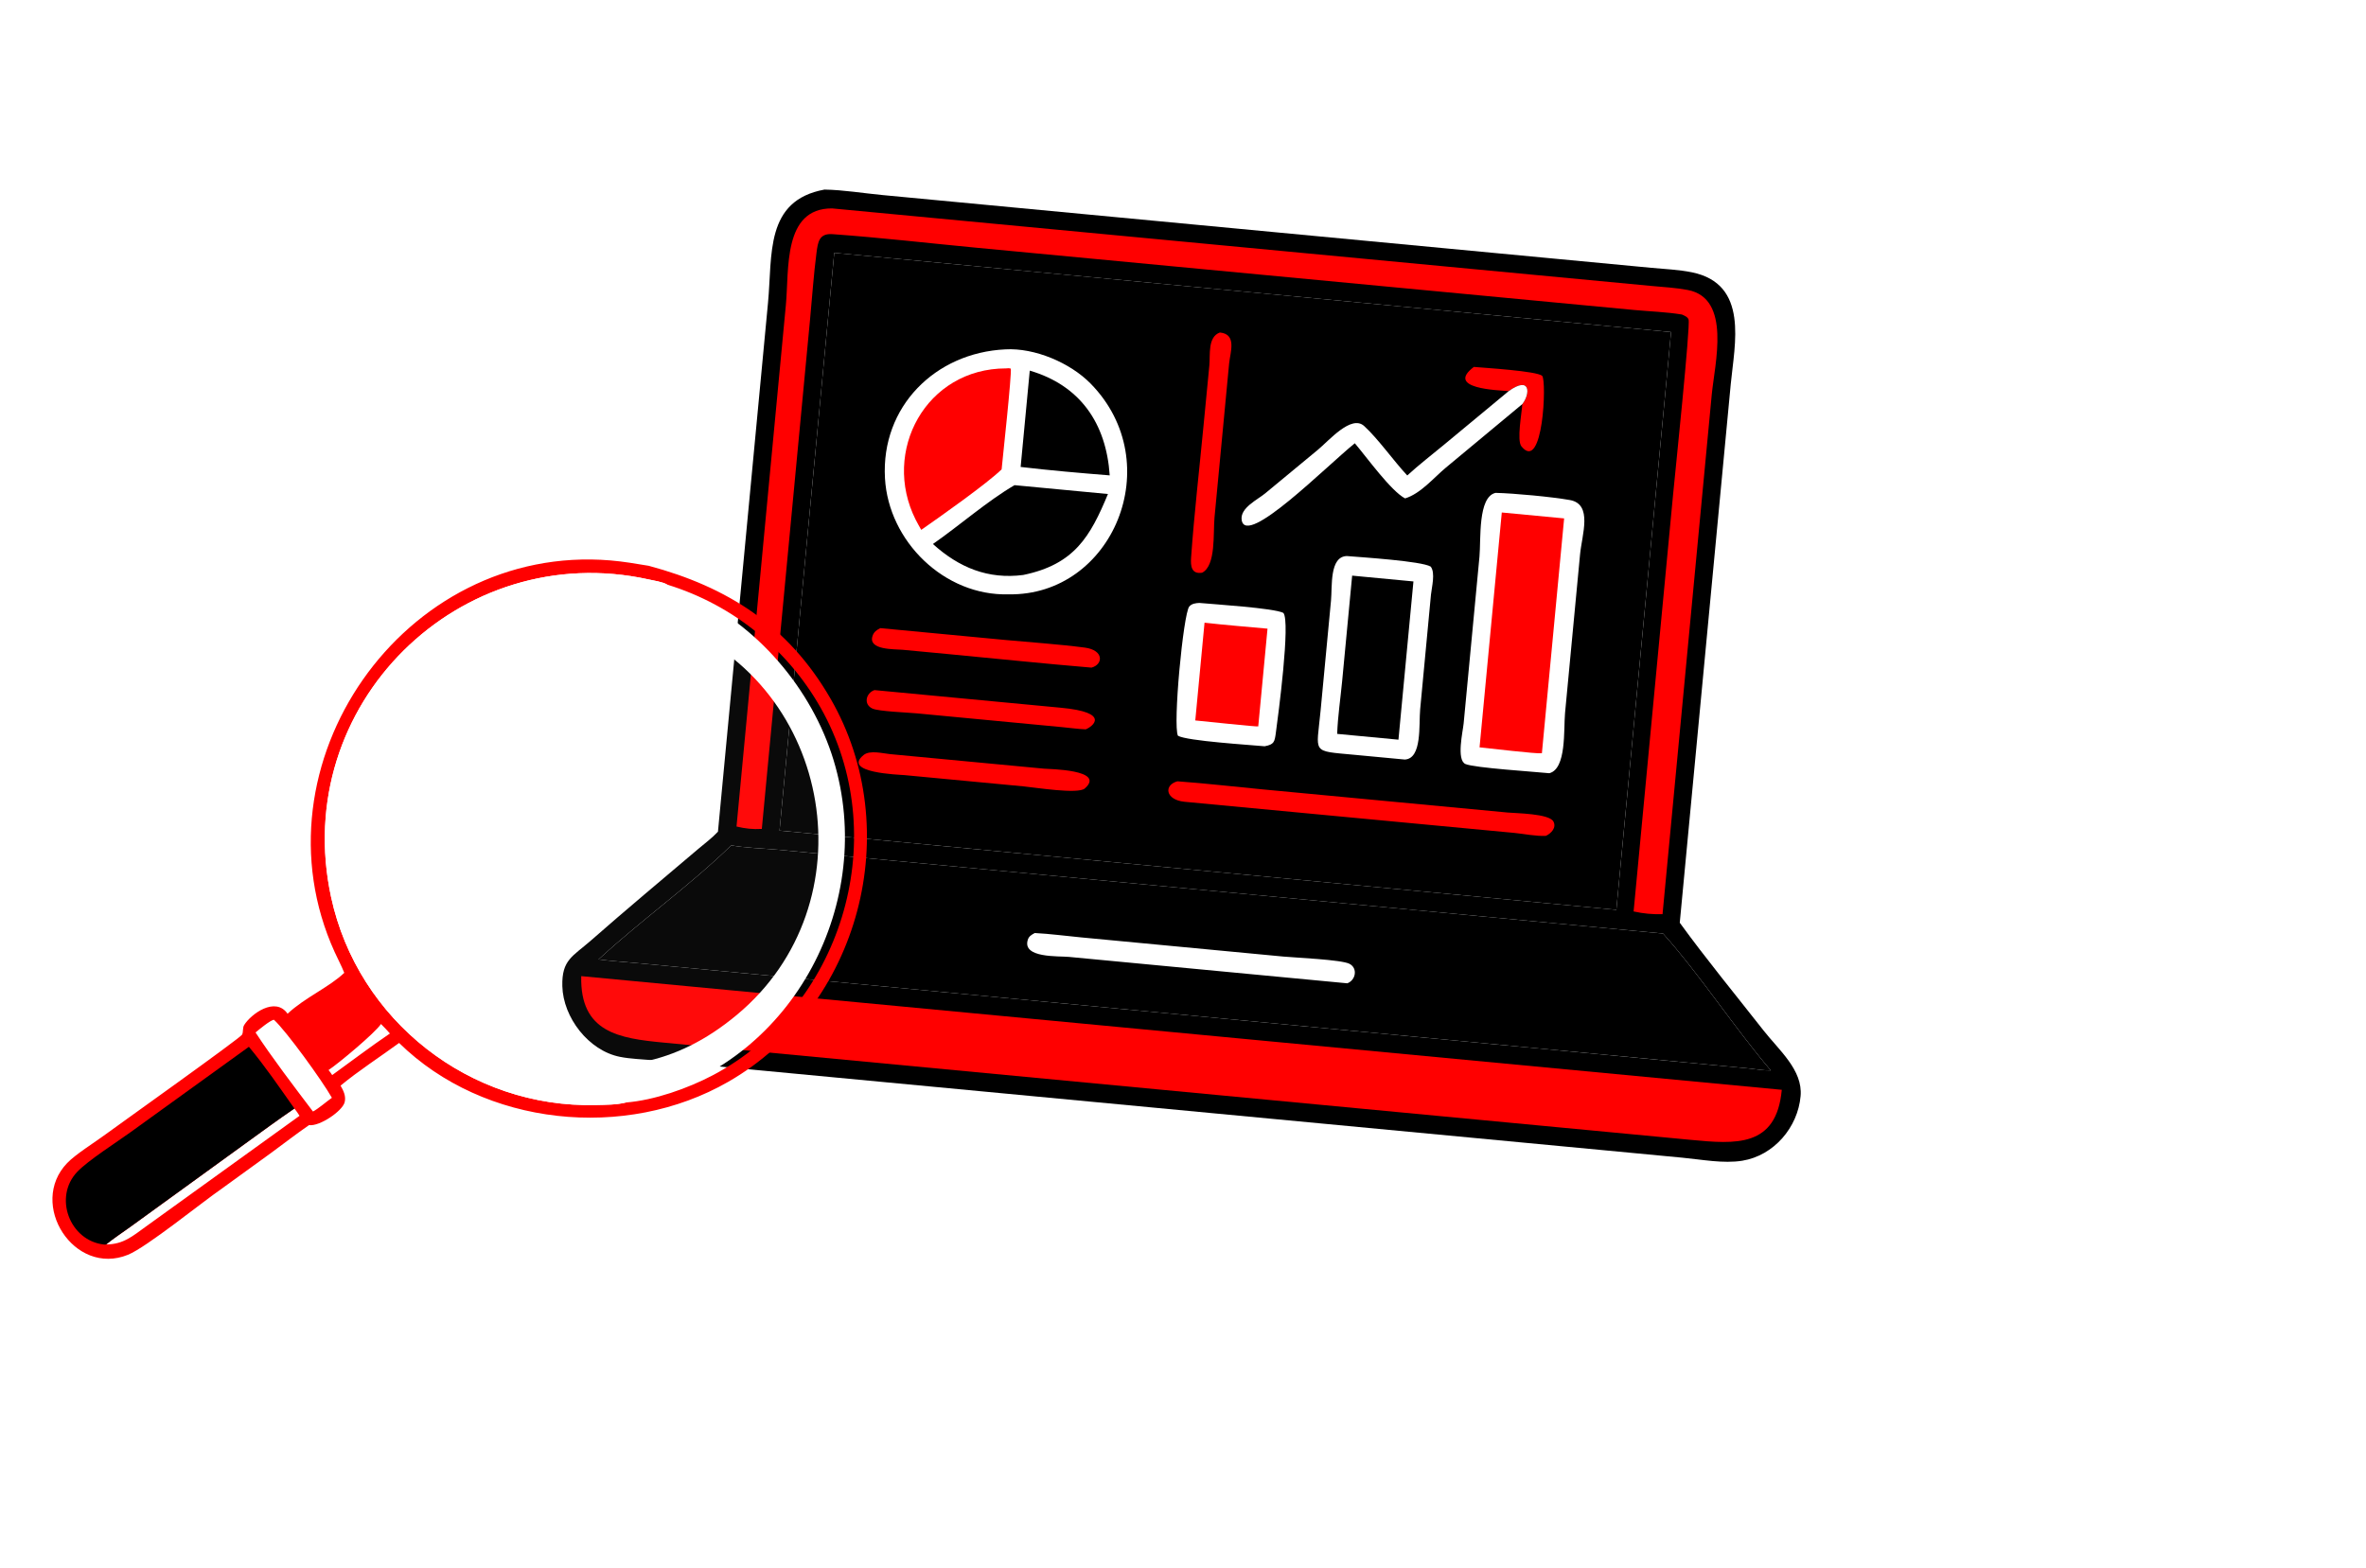 <svg width="356" height="236" viewBox="0 0 356 236" fill="none" xmlns="http://www.w3.org/2000/svg">
<g clip-path="url(#clip0_4064_34167)">
<path d="M325.488 71.324C311.212 21.01 256.852 -4.971 207.886 15.9C186.299 25.06 170.935 42.123 163.799 64.538C147.136 48.057 125.398 40.245 102.047 42.289C49.05 46.993 13.243 95.464 24.221 146.438C32.315 183.325 55.492 208.886 83.587 230.864C121.471 260.638 175.724 279.243 220.998 293.952C254.221 259.681 293.237 217.822 312.707 173.738C327.186 141.145 335.802 107.657 325.479 71.326L325.488 71.324Z" stroke="white" stroke-opacity="0.42" stroke-width="0.917" stroke-miterlimit="10"/>
<path opacity="0.89" d="M315.455 77.478C302.22 30.807 251.781 6.71 206.357 26.068C186.337 34.571 172.071 50.396 165.461 71.182C150.001 55.899 129.838 48.648 108.173 50.548C59.002 54.918 25.788 99.872 35.972 147.161C43.485 181.378 64.986 205.096 91.039 225.484C126.181 253.109 176.512 270.363 218.515 284.008C249.333 252.217 285.535 213.377 303.595 172.488C317.035 142.253 325.019 111.184 315.446 77.481L315.455 77.478Z" stroke="white" stroke-opacity="0.42" stroke-width="0.917" stroke-miterlimit="10"/>
<path opacity="0.78" d="M305.423 83.646C293.219 40.61 246.711 18.396 204.827 36.242C186.363 44.079 173.216 58.672 167.117 77.842C152.856 63.748 134.272 57.067 114.29 58.815C68.971 62.845 38.336 104.293 47.733 147.896C54.658 179.445 74.479 201.311 98.511 220.114C130.917 245.578 177.319 261.494 216.052 274.074C244.464 244.762 277.846 208.954 294.503 171.248C306.896 143.373 314.255 114.72 305.432 83.644L305.423 83.646Z" stroke="white" stroke-opacity="0.42" stroke-width="0.917" stroke-miterlimit="10"/>
<path opacity="0.68" d="M295.388 89.812C284.216 50.421 241.646 30.077 203.305 46.419C186.406 53.59 174.369 66.952 168.789 84.504C155.739 71.606 138.722 65.489 120.432 67.082C78.936 70.769 50.9 108.717 59.5 148.626C65.844 177.506 83.989 197.529 105.979 214.742C135.643 238.056 178.123 252.622 213.577 264.141C239.591 237.306 270.142 204.521 285.389 170.01C296.733 144.486 303.472 118.268 295.388 89.812Z" stroke="white" stroke-opacity="0.42" stroke-width="0.917" stroke-miterlimit="10"/>
<path opacity="0.57" d="M285.347 95.97C275.205 60.214 236.566 41.752 201.767 56.582C186.425 63.097 175.505 75.217 170.432 91.145C158.583 79.436 143.142 73.879 126.539 75.338C88.876 78.68 63.429 113.13 71.234 149.354C76.989 175.567 93.455 193.738 113.421 209.357C140.343 230.521 178.901 243.737 211.085 254.192C234.693 229.836 262.424 200.082 276.267 168.755C286.564 145.59 292.679 121.789 285.347 95.97Z" stroke="white" stroke-opacity="0.42" stroke-width="0.917" stroke-miterlimit="10"/>
<path opacity="0.46" d="M275.322 102.134C266.21 70.013 231.501 53.433 200.245 66.759C186.469 72.608 176.65 83.499 172.105 97.807C161.465 87.285 147.593 82.301 132.683 83.605C98.853 86.611 75.991 117.545 83.001 150.084C88.168 173.629 102.966 189.955 120.899 203.982C145.085 222.985 179.715 234.862 208.619 244.256C229.83 222.377 254.741 195.655 267.163 167.514C276.412 146.71 281.903 125.326 275.322 102.134Z" stroke="white" stroke-opacity="0.42" stroke-width="0.917" stroke-miterlimit="10"/>
<path opacity="0.35" d="M265.28 108.289C257.2 79.813 226.429 65.104 198.714 76.918C186.493 82.102 177.793 91.76 173.759 104.452C164.321 95.128 152.024 90.705 138.798 91.856C108.801 94.518 88.528 121.954 94.752 150.806C99.338 171.681 112.457 186.155 128.351 198.601C149.795 215.455 180.505 225.991 206.136 234.312C224.942 214.912 247.03 191.212 258.052 166.264C266.251 147.81 271.122 128.86 265.28 108.289Z" stroke="white" stroke-opacity="0.42" stroke-width="0.917" stroke-miterlimit="10"/>
<path opacity="0.25" d="M255.245 114.455C248.195 89.615 221.355 76.788 197.181 87.089C186.527 91.615 178.935 100.034 175.417 111.1C167.188 102.962 156.461 99.112 144.929 100.117C118.766 102.442 101.09 126.369 106.509 151.539C110.507 169.747 121.949 182.378 135.817 193.221C154.519 207.924 181.307 217.111 203.659 224.369C220.058 207.449 239.326 186.78 248.935 165.017C256.088 148.924 260.334 132.391 255.245 114.455Z" stroke="white" stroke-opacity="0.42" stroke-width="0.917" stroke-miterlimit="10"/>
<path opacity="0.14" d="M245.208 120.621C239.2 99.423 216.279 88.471 195.649 97.268C186.55 101.13 180.077 108.316 177.07 117.766C170.042 110.827 160.889 107.528 151.042 108.39C128.712 110.37 113.625 130.799 118.247 152.276C121.658 167.825 131.428 178.592 143.266 187.852C159.232 200.395 182.091 208.243 201.172 214.437C215.175 199.994 231.614 182.358 239.82 163.779C245.925 150.045 249.548 135.929 245.208 120.621Z" stroke="white" stroke-opacity="0.42" stroke-width="0.917" stroke-miterlimit="10"/>
<path opacity="0.03" d="M235.177 126.774C230.199 109.211 211.219 100.139 194.12 107.426C186.586 110.621 181.223 116.576 178.733 124.4C172.915 118.647 165.331 115.921 157.178 116.637C138.682 118.282 126.18 135.194 130.01 152.995C132.841 165.874 140.922 174.792 150.73 182.469C163.953 192.862 182.891 199.36 198.702 204.491C210.298 192.527 223.915 177.912 230.72 162.525C235.778 151.152 238.778 139.461 235.177 126.774Z" stroke="white" stroke-opacity="0.42" stroke-width="0.917" stroke-miterlimit="10"/>
<path d="M124.054 28.529C126.929 28.577 129.845 29.073 132.709 29.345L248.456 40.301C250.473 40.491 252.588 40.574 254.572 40.978C263.188 42.732 260.994 51.779 260.42 57.778L252.745 138.854C256.755 144.372 261.102 149.649 265.309 155.018C267.687 158.051 271.262 161.005 270.929 164.919C270.525 169.649 266.901 173.899 262.145 174.669C259.319 175.127 256.038 174.488 253.183 174.217L241.909 173.145L98.276 159.548C96.623 159.395 94.905 159.36 93.276 159.035C88.549 158.094 84.728 153.101 84.611 148.394C84.513 144.42 86.167 143.941 88.929 141.516C94.246 136.847 99.68 132.314 105.077 127.738C106.073 126.893 107.137 126.114 108.027 125.152L115.56 45.551C116.238 38.371 115.063 30.172 124.054 28.529ZM135.448 38.987L125.524 38.048L117.293 124.991L232.776 135.925L243.205 136.912L251.436 49.969L135.448 38.987ZM117.02 127.868C114.895 127.673 112.047 127.596 110.029 127.207C103.783 133.29 96.492 138.439 90.056 144.38C91.902 144.615 93.758 144.733 95.611 144.906L241.144 158.684L263.288 160.797C264.33 160.909 265.393 161.101 266.441 161.079C260.828 154.483 255.891 146.821 250.233 140.481L117.02 127.868Z" fill="black"/>
<path d="M135.448 38.987L125.524 38.048L117.293 124.991L232.776 135.925L243.205 136.912L251.436 49.969L135.448 38.987Z" fill="black"/>
<path d="M117.02 127.868C114.895 127.673 112.047 127.596 110.029 127.207C103.783 133.29 96.492 138.439 90.056 144.38C91.902 144.615 93.758 144.733 95.611 144.906L241.144 158.684L263.288 160.797C264.33 160.909 265.393 161.101 266.441 161.079C260.828 154.483 255.891 146.821 250.233 140.481L117.02 127.868Z" fill="black"/>
<path d="M125.188 31.36L248.483 43.03C250.296 43.199 252.161 43.299 253.95 43.638C260.557 44.888 258 54.739 257.559 59.383L250.154 137.569C248.615 137.605 247.305 137.486 245.801 137.157L251.748 74.348C252.039 71.275 254.366 48.996 254.072 48.091C253.938 47.678 253.428 47.491 253.071 47.33C250.728 46.944 248.288 46.871 245.922 46.65L146.943 37.281C139.732 36.598 132.496 35.753 125.272 35.237C123.256 35.092 123.071 36.379 122.852 38.059C122.427 41.336 122.207 44.669 121.895 47.96L114.627 124.738C113.246 124.818 112.168 124.696 110.82 124.377L118.246 45.897C118.752 40.542 117.777 31.341 125.188 31.36Z" fill="#FF0000"/>
<path d="M110.23 149.048L268.097 163.995C267.295 172.714 261.138 172.165 254.396 171.528L244.744 170.61L99.863 156.895C93.132 156.258 87.256 155.363 87.455 146.892L110.23 149.048Z" fill="#FF0000"/>
<path d="M155.698 140.404C158.009 140.524 160.343 140.84 162.65 141.059L193.133 143.949C194.89 144.114 201.824 144.408 203.042 145.034C204.346 145.705 203.974 147.519 202.718 147.97L160.839 143.997C159.293 143.847 153.786 144.205 154.644 141.432C154.813 140.885 155.218 140.657 155.698 140.404Z" fill="white"/>
<path d="M221.764 55.215C223.336 55.355 231.266 55.829 232.042 56.562C232.74 57.223 232.198 71.225 228.92 67.169C228.196 66.274 228.979 62.129 229.057 60.808C230.276 59.251 230.311 56.498 227.006 58.856C225.367 58.716 217.41 58.505 221.764 55.215Z" fill="#FF0000"/>
<path d="M132.46 94.523L151.235 96.302C155.216 96.676 159.249 96.935 163.213 97.451C166.143 97.833 166.001 99.996 164.234 100.465C157.004 99.86 149.777 99.097 142.553 98.417L135.798 97.78C134.651 97.671 130.568 97.859 131.285 95.703C131.495 95.074 131.891 94.809 132.46 94.523Z" fill="#FF0000"/>
<path d="M131.578 103.847L159.526 106.493C167.359 107.201 164.3 109.407 163.356 109.753C162.177 109.705 160.977 109.532 159.8 109.42L137.911 107.344C136.566 107.219 132.219 107.052 131.286 106.634C129.878 106.001 130.291 104.281 131.578 103.847Z" fill="#FF0000"/>
<path d="M157.08 115.67C157.745 115.741 166.46 115.796 163.226 118.649C162.207 119.548 155.785 118.503 154.009 118.335L136.078 116.64C135.301 116.572 126.615 116.304 129.955 113.609C130.898 112.848 132.832 113.378 133.921 113.481L157.08 115.67Z" fill="#FF0000"/>
<path d="M183.552 50.035C186.132 50.284 185.121 52.972 184.944 54.651L182.742 77.866C182.519 80.273 182.981 85.105 180.882 86.181C179.235 86.45 179.133 85.114 179.217 83.921C179.683 77.306 180.458 70.682 181.086 64.079L181.966 54.988C182.119 53.393 181.691 50.698 183.552 50.035Z" fill="#FF0000"/>
<path d="M227.007 58.855C230.312 56.497 230.277 59.25 229.057 60.807L217.574 70.353C215.715 71.898 213.774 74.275 211.416 75.001C209.303 73.908 205.597 68.752 203.853 66.704C199.561 70.164 187.483 82.384 186.831 78.263C186.541 76.436 189.226 75.194 190.362 74.247L198.293 67.686C199.954 66.317 203.328 62.351 205.253 64.106C207.353 66.019 209.66 69.316 211.743 71.55C213.521 69.919 215.456 68.433 217.313 66.892L227.007 58.855Z" fill="white"/>
<path d="M177.158 117.573C181.415 117.88 185.676 118.38 189.925 118.782L226.856 122.273C228.061 122.387 233.093 122.422 233.734 123.622C234.227 124.545 233.404 125.412 232.605 125.781C231.114 125.861 229.348 125.484 227.847 125.338L178.216 120.651C175.343 120.357 175.074 118.141 177.158 117.573Z" fill="#FF0000"/>
<path d="M180.452 90.731C182.693 90.939 191.629 91.497 193.098 92.228C194.206 93.518 192.317 107.75 191.967 110.301C191.78 111.664 191.707 112.025 190.288 112.3C188.093 112.095 178.604 111.507 177.241 110.718C176.451 109.179 178.043 92.355 178.941 91.275C179.312 90.828 179.911 90.761 180.452 90.731Z" fill="white"/>
<path d="M181.24 93.705C184.389 94.067 187.56 94.308 190.716 94.602L189.323 109.312C189.139 109.395 180.916 108.514 179.848 108.415L181.24 93.705Z" fill="#FF0000"/>
<path d="M202.645 83.675C204.843 83.857 213.876 84.43 215.268 85.262C216.01 86.199 215.416 88.407 215.311 89.479L213.684 106.749C213.47 109.029 213.998 114.163 211.374 114.297L203.794 113.585C197.218 112.96 198.088 113.49 198.703 106.939L200.27 90.373C200.472 88.255 200.017 83.758 202.645 83.675ZM203.452 86.623L201.945 102.513C201.694 105.14 201.291 107.802 201.197 110.436L210.418 111.309L212.673 87.496L203.452 86.623Z" fill="white"/>
<path d="M225.027 74.168C227.815 74.231 233.509 74.767 236.207 75.246C239.699 75.866 238.022 80.472 237.743 83.433L235.482 107.321C235.258 109.785 235.724 115.7 233.115 116.355C231.019 116.14 221.801 115.552 220.497 114.971C219.105 114.351 220.117 110.034 220.227 108.865L222.608 83.761C222.846 81.17 222.34 74.786 225.027 74.168Z" fill="white"/>
<path d="M225.967 77.121L235.347 78.01L232.001 113.353C231.207 113.465 224.06 112.602 222.621 112.464L225.967 77.121Z" fill="#FF0000"/>
<path d="M151.26 52.574C155.687 52.316 161.034 54.597 164.101 57.725C175.833 69.688 167.427 89.705 151.756 89.436C142.122 89.71 133.692 81.477 133.156 71.958C132.551 61.191 140.726 53.075 151.26 52.574ZM152.653 73.009C148.599 75.364 144.308 79.13 140.372 81.864C144.304 85.418 148.674 87.209 153.963 86.523C161.661 84.927 164.041 80.761 166.708 74.34L152.653 73.009ZM154.943 55.773L153.571 70.267C158.012 70.79 162.516 71.181 166.973 71.536C166.452 63.703 162.523 57.991 154.943 55.773Z" fill="white"/>
<path d="M151.374 55.437C151.65 55.405 151.816 55.391 152.088 55.472C152.252 56.251 150.88 68.849 150.71 70.631C148.542 72.75 141.418 77.79 138.614 79.734C138.314 79.234 138.049 78.709 137.771 78.196C132.615 67.936 139.313 55.443 151.374 55.437Z" fill="#FF0000"/>
<path d="M97.603 85.141C95.693 84.823 93.788 84.497 91.857 84.335C60.66 81.727 37.566 115.104 50.353 143.263C50.828 144.31 51.378 145.327 51.801 146.396C49.496 148.584 45.856 150.121 43.269 152.55C41.418 149.888 37.75 152.614 36.739 154.25C36.473 154.68 36.635 155.281 36.424 155.696C36.156 156.222 17.487 169.514 15.861 170.72C14.283 171.89 11.394 173.682 10.119 175.005C4.159 181.186 11.155 192.126 19.265 188.818C22.078 187.671 30.387 180.922 33.393 178.855L40.827 173.466C42.719 172.082 44.566 170.638 46.499 169.31C48.09 169.535 51.505 167.2 51.853 165.886C52.094 164.976 51.687 164.137 51.244 163.369C53.839 161.208 57.269 158.982 60.051 156.947C72.863 169.507 94.128 171.677 109.59 162.786C129.41 151.388 136.344 124.863 124.975 105.149C118.629 94.143 109.476 88.319 97.603 85.141ZM100.385 87.973C101.29 88.668 102.509 88.93 103.544 89.381C113.877 93.888 122.183 103.7 125.428 114.401C131.87 135.652 119.52 159.343 97.822 164.995C96.98 165.214 94.765 165.503 94.177 165.907C92.727 166.269 91.175 166.245 89.69 166.285C70.724 166.785 53.833 153.581 49.819 135.001C43.556 106.013 69.286 80.948 97.58 87.191C98.309 87.351 99.768 87.573 100.385 87.973ZM100.385 87.973C110.494 91.076 119.012 98.072 123.975 107.414C134.182 126.632 126.527 151.636 107.29 161.787C103.511 163.781 98.443 165.575 94.177 165.907C94.765 165.503 96.98 165.214 97.822 164.995C119.52 159.343 131.87 135.652 125.428 114.401C122.183 103.7 113.877 93.888 103.544 89.381C102.509 88.93 101.29 88.668 100.385 87.973ZM41.221 153.458C43.066 155.145 48.423 162.531 49.939 165.196C49.154 165.751 47.832 166.893 47.091 167.264C44.29 163.563 40.948 159.19 38.45 155.368C38.918 154.976 40.689 153.496 41.221 153.458ZM44.3 166.812C44.564 167.171 44.846 167.525 45.071 167.909L21.92 184.598C19.941 186.026 18.544 187.261 15.973 187.266C17.122 186.334 18.399 185.498 19.601 184.63L36.976 172.038C39.411 170.28 41.817 168.504 44.3 166.812ZM57.324 154.096C57.778 154.564 58.253 155.022 58.671 155.521C55.717 157.533 52.876 159.683 49.984 161.779C49.809 161.52 49.642 161.258 49.433 161.024C50.909 160.056 56.464 155.413 57.324 154.096Z" fill="#FF0000"/>
<path d="M37.45 157.524L19.577 170.422C17.579 171.862 13.241 174.637 11.625 176.337C8.011 180.14 10.477 186.692 15.615 187.277C15.728 187.29 15.863 187.297 15.973 187.266C17.121 186.333 18.399 185.498 19.601 184.629L36.975 172.038C39.41 170.28 41.817 168.503 44.3 166.812C42.076 163.673 39.915 160.483 37.45 157.524Z" fill="black"/>
<path d="M100.385 87.973C99.768 87.573 98.309 87.352 97.58 87.191C69.286 80.949 43.556 106.014 49.819 135.002C53.833 153.582 70.724 166.785 89.69 166.285C91.175 166.246 92.727 166.269 94.177 165.907C94.765 165.503 96.98 165.215 97.822 164.995C119.52 159.343 131.87 135.652 125.428 114.402C122.183 103.7 113.877 93.889 103.544 89.382C102.509 88.93 101.29 88.668 100.385 87.973ZM95.931 92.242C97.716 92.7 99.486 93.173 101.206 93.841C125.47 103.265 130.94 136.04 110.85 152.736C101.487 160.518 92.513 161.448 81.21 159.79C70.666 156.529 63.417 152.037 57.985 141.741C44.335 115.867 68.292 86.42 95.931 92.242Z" fill="white"/>
<g filter="url(#filter0_b_4064_34167)">
<path d="M95.93 92.242C68.291 86.42 44.334 115.867 57.984 141.74C63.416 152.037 70.665 156.528 81.209 159.79C92.511 161.448 101.486 160.518 110.849 152.736C130.939 136.04 125.469 103.264 101.205 93.841C99.485 93.173 97.715 92.7 95.93 92.242ZM95.616 94.184C97.193 94.609 98.764 95.019 100.291 95.607C115.984 101.659 124.361 118.652 119.982 134.854C116.041 149.438 102.149 159.559 87.072 158.608C85.202 158.49 83.371 158.137 81.523 157.853C79.607 157.17 77.648 156.695 75.776 155.878C50.427 144.828 49.286 108.78 75.088 96.605C81.535 93.562 88.642 92.837 95.616 94.184Z" fill="white" fill-opacity="0.04"/>
<path d="M95.616 94.184C97.193 94.609 98.764 95.019 100.291 95.607C115.984 101.659 124.361 118.652 119.982 134.854C116.041 149.438 102.149 159.559 87.072 158.608C85.202 158.49 83.371 158.137 81.523 157.853C79.607 157.17 77.648 156.695 75.776 155.878C50.427 144.828 49.286 108.78 75.088 96.605C81.535 93.562 88.642 92.837 95.616 94.184Z" fill="white" fill-opacity="0.04"/>
</g>
</g>
<defs>
<filter id="filter0_b_4064_34167" x="50.158" y="87.621" width="76.858" height="76.74" filterUnits="userSpaceOnUse" color-interpolation-filters="sRGB">
<feFlood flood-opacity="0" result="BackgroundImageFix"/>
<feGaussianBlur in="BackgroundImageFix" stdDeviation="1.939"/>
<feComposite in2="SourceAlpha" operator="in" result="effect1_backgroundBlur_4064_34167"/>
<feBlend mode="normal" in="SourceGraphic" in2="effect1_backgroundBlur_4064_34167" result="shape"/>
</filter>
<clipPath id="clip0_4064_34167">
<rect width="356" height="236" fill="white"/>
</clipPath>
</defs>
</svg>

